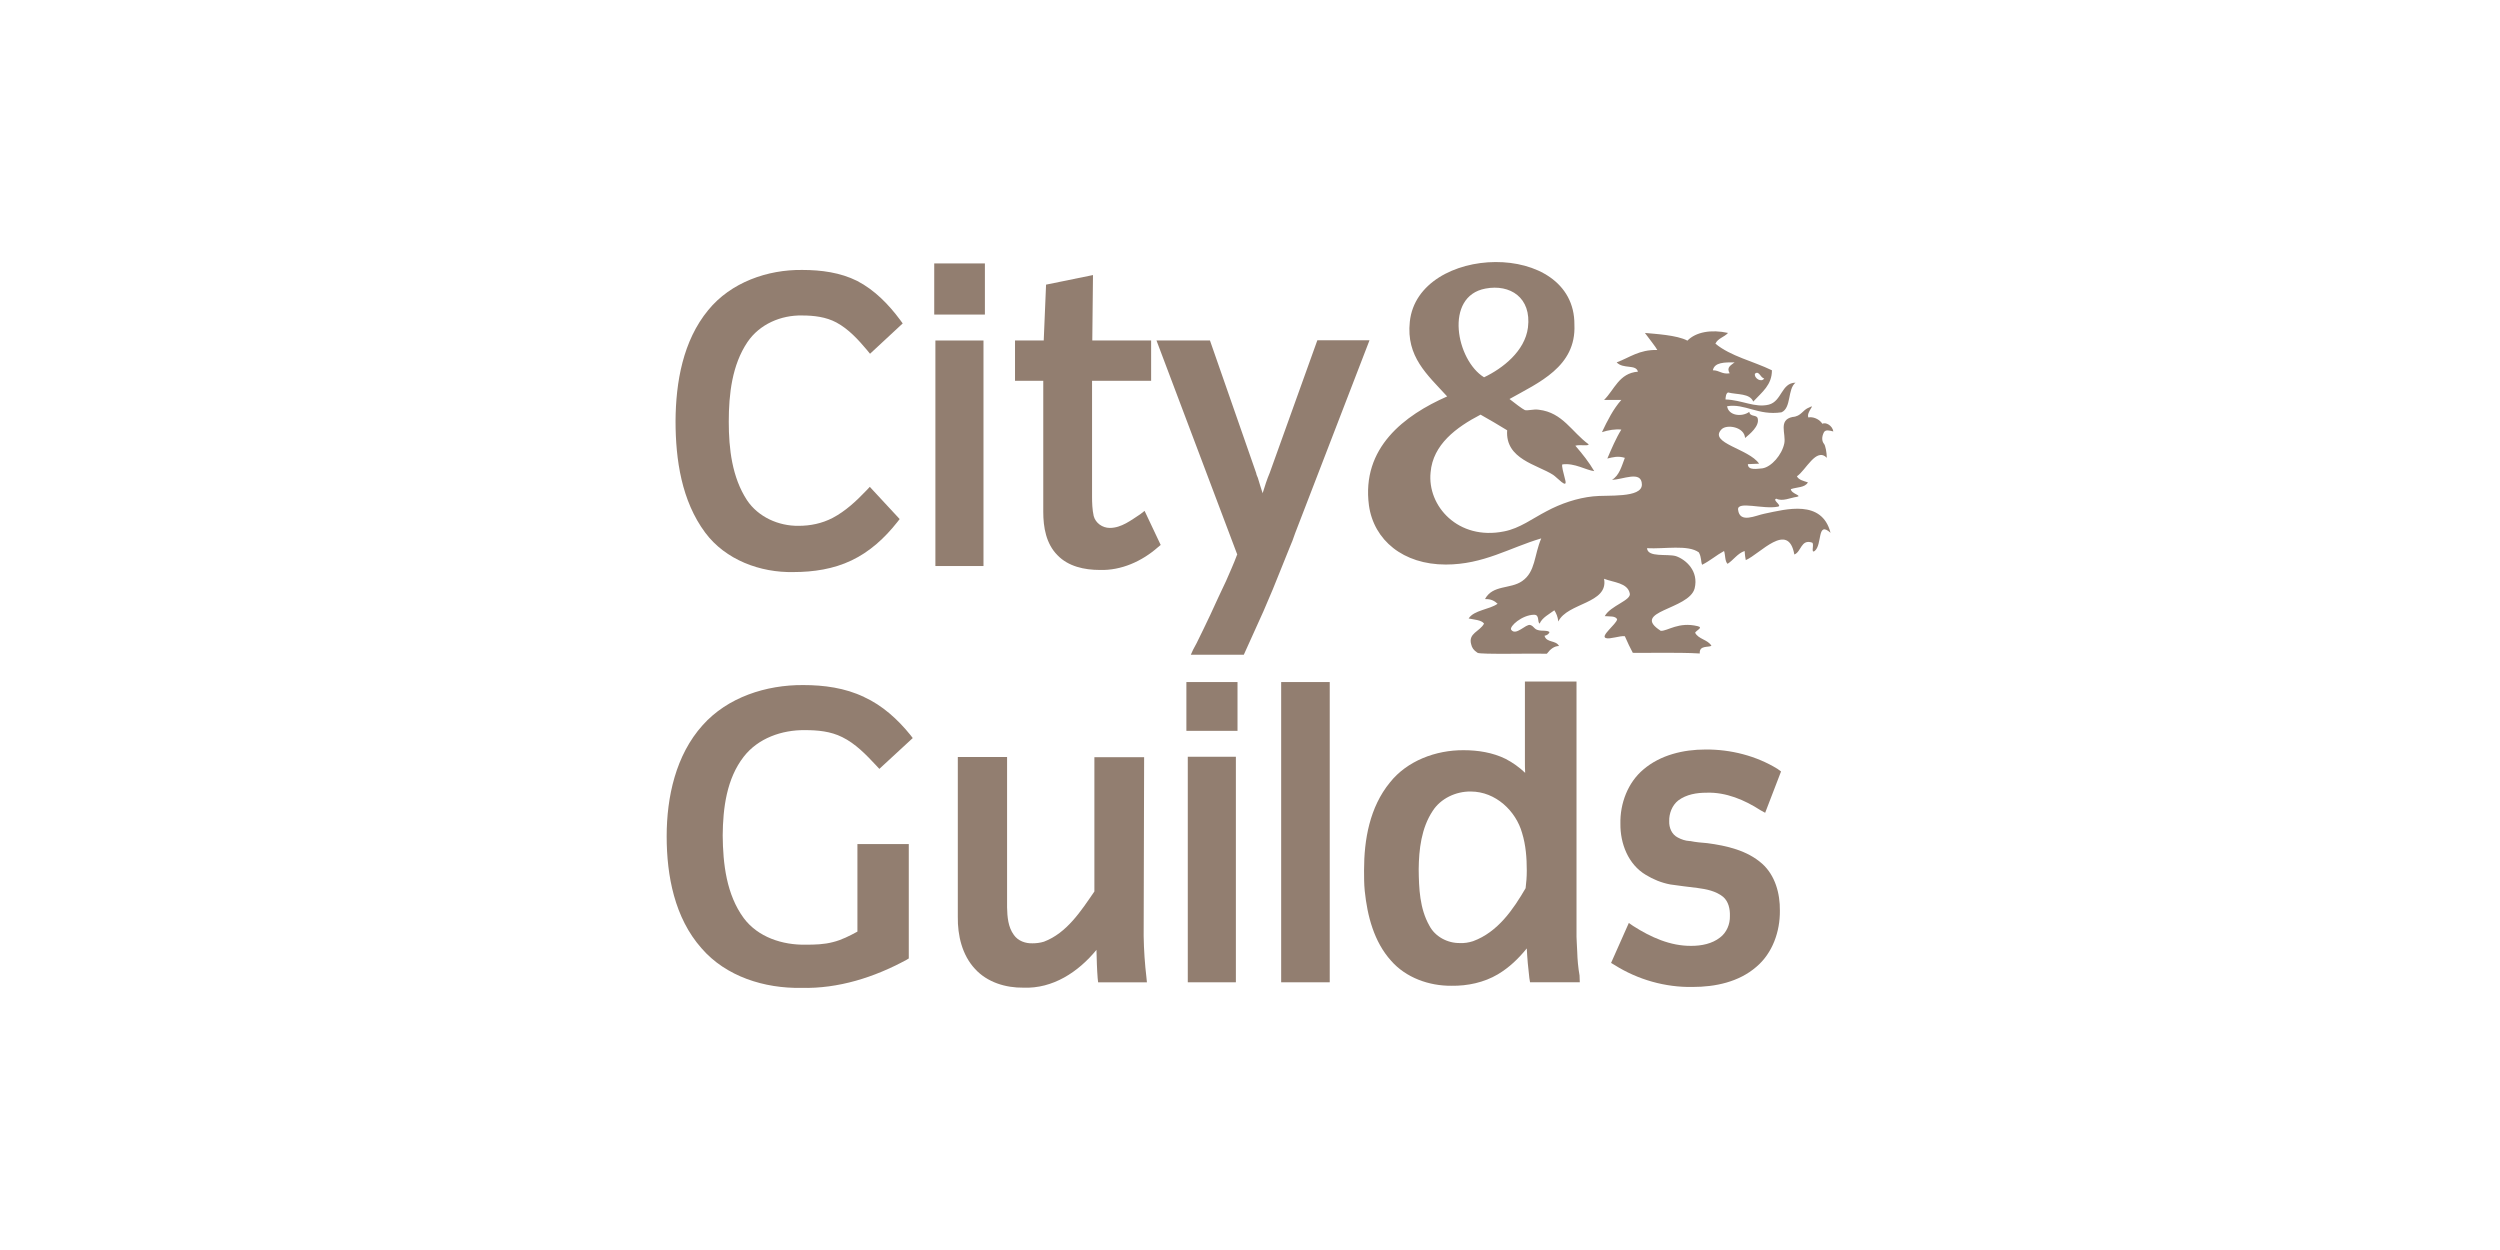 <svg xmlns="http://www.w3.org/2000/svg" width="240" height="120" viewBox="0 0 240 120" fill="none"><path d="M152.51 42.653C152.488 42.855 151.681 42.653 151.233 42.787C151.928 43.594 152.533 44.356 153.048 45.23C152.264 45.141 151.166 44.424 150 44.581C149.866 44.625 150.112 45.477 150.269 46.105C150.493 47.001 149.485 45.836 149.104 45.589C147.579 44.603 144.486 44.087 144.688 41.308C143.859 40.793 143.007 40.3 142.133 39.806C139.802 41.017 137.561 42.675 137.337 45.343C137 48.57 139.981 51.91 144.397 51.013C145.898 50.722 147.109 49.78 148.454 49.086C149.821 48.346 151.412 47.808 152.936 47.651C154.259 47.494 157.643 47.853 157.621 46.508C157.598 45.118 155.76 46.06 154.752 46.06C155.447 45.656 155.671 44.782 155.985 43.953C155.335 43.751 154.864 43.886 154.304 44.02C154.707 43.079 155.133 42.07 155.648 41.241C155.11 41.174 154.393 41.286 153.788 41.487C154.304 40.389 154.886 39.246 155.648 38.394C155.11 38.394 154.55 38.394 153.99 38.394C154.976 37.431 155.424 35.817 157.24 35.682C157.06 34.943 155.828 35.458 155.2 34.786C156.433 34.337 157.352 33.553 159.1 33.598C158.988 33.351 158.271 32.455 157.912 31.962C158.809 32.051 161.005 32.163 161.991 32.701C162.798 31.872 164.278 31.603 165.891 31.962C165.533 32.365 164.905 32.477 164.681 32.993C166.138 34.203 168.312 34.674 170.105 35.548C170.105 36.96 169.164 37.632 168.312 38.551C167.976 37.744 166.788 37.901 165.891 37.677C165.69 37.767 165.667 38.081 165.645 38.349C167.236 38.394 168.469 39.179 169.814 38.843C171.069 38.506 171.002 36.758 172.369 36.736C171.584 37.363 171.988 39.156 171.024 39.582C168.783 39.919 167.505 38.708 165.802 38.999C165.936 39.919 167.236 40.053 167.931 39.537C167.998 40.053 168.648 39.784 168.738 40.165C168.94 40.905 167.953 41.689 167.527 42.048C167.46 40.972 165.757 40.703 165.264 41.218C163.986 42.541 167.908 43.079 168.872 44.513C168.558 44.513 168.11 44.558 167.796 44.558C167.796 45.208 168.76 44.984 169.186 44.962C170.06 44.827 171.069 43.661 171.293 42.563C171.472 41.644 170.688 40.322 172.077 40.031C172.952 39.963 173.019 39.358 173.691 39.112C174.386 38.731 173.377 39.56 173.602 40.075C173.669 40.075 173.714 40.053 173.781 40.053C174.229 40.053 174.7 40.3 174.946 40.681C175.26 40.501 175.91 40.837 176 41.42C175.574 41.308 175.26 41.241 175.103 41.487C174.857 41.958 174.901 42.361 175.103 42.608C175.238 42.743 175.372 43.46 175.372 43.953C174.364 42.9 173.355 45.163 172.503 45.724C172.683 46.082 173.153 46.172 173.557 46.306C173.288 46.822 172.503 46.755 171.921 46.956C171.943 47.405 173.064 47.584 172.503 47.696C171.853 47.786 171.136 48.167 170.531 47.875C170.083 47.987 171.136 48.548 170.688 48.637C169.276 48.929 166.765 48.055 166.855 48.929C167.012 50.296 168.558 49.467 169.41 49.31C171.472 48.884 174.901 47.92 175.731 51.148C174.408 49.96 174.969 52.291 174.207 52.896C173.803 53.165 174.207 52.201 173.96 52.089C172.884 51.73 172.929 52.986 172.257 53.232C171.674 49.982 168.962 53.187 167.595 53.77C167.527 53.411 167.527 53.389 167.483 52.896C166.81 53.12 166.407 53.77 165.846 54.129C165.577 53.86 165.645 53.299 165.51 52.896C164.771 53.299 164.165 53.837 163.403 54.218C163.269 53.904 163.359 53.523 163.09 53.03C162.059 52.268 159.795 52.717 158.114 52.627C158.181 53.546 160.041 53.142 160.893 53.389C161.857 53.725 163.09 54.823 162.686 56.482C162.148 58.544 156.455 58.656 159.436 60.561C160.109 60.584 161.14 59.665 162.978 60.113C163.538 60.248 162.865 60.494 162.731 60.741C163.045 61.368 163.941 61.391 164.3 61.996C163.986 62.175 163.112 61.928 163.179 62.735C161.14 62.601 156.791 62.713 156.747 62.668C156.522 62.242 156.231 61.66 155.985 61.077C155.536 61.01 154.528 61.391 154.169 61.256C153.586 61.077 155.155 59.934 155.245 59.463C155.11 59.104 154.483 59.194 154.057 59.149C154.595 58.141 156.657 57.625 156.455 56.953C156.231 55.944 154.909 55.922 153.99 55.563C154.438 57.961 150.471 57.849 149.597 59.665C149.552 59.217 149.395 58.858 149.216 58.589C148.745 58.947 148.05 59.284 147.804 59.867C147.557 59.687 147.826 59.015 147.266 59.015C146.1 59.037 144.89 60.135 145.069 60.449C145.517 61.099 146.481 59.867 146.907 60.001C147.266 60.113 147.266 60.404 147.669 60.494C148.073 60.606 148.476 60.472 148.745 60.673C148.723 60.853 148.476 61.01 148.274 61.032C148.454 61.727 149.373 61.435 149.664 62.018C149.216 62.018 148.835 62.309 148.498 62.758C147.266 62.713 142.066 62.847 141.842 62.668C141.461 62.422 141.304 62.175 141.236 61.861C140.923 60.785 142.066 60.629 142.469 59.867C142.223 59.508 141.483 59.485 140.99 59.373C141.505 58.566 142.985 58.522 143.769 57.961C143.478 57.692 143.142 57.491 142.559 57.513C143.298 56.123 145.002 56.572 146.123 55.787C147.423 54.891 147.266 53.299 147.96 51.685C144.912 52.582 142.424 54.196 138.793 54.196C134.714 54.196 131.89 51.865 131.419 48.525C130.68 42.967 134.849 39.851 138.928 38.058C137 35.951 134.983 34.248 135.342 30.886C136.126 23.422 151.21 22.974 151.143 31.177C151.323 35.212 147.692 36.736 144.912 38.305C145.383 38.686 146.167 39.269 146.369 39.358C146.593 39.47 147.221 39.246 147.736 39.336C150.023 39.605 150.897 41.487 152.51 42.653ZM146.683 31.446C147.042 28.555 144.957 27.255 142.604 27.703C138.614 28.443 139.802 34.584 142.469 36.22C144.262 35.368 146.392 33.71 146.683 31.446ZM166.519 34.786C165.577 34.786 164.591 34.763 164.434 35.548C165.084 35.548 165.286 35.951 166.048 35.839C165.712 35.257 166.16 35.077 166.519 34.786ZM169.365 36.332C168.984 36.265 168.872 35.525 168.469 35.884C168.402 36.355 169.119 36.736 169.365 36.332Z" fill="#927E70"></path><path d="M86.66 31.048L83.522 33.962L83.231 33.603C82.379 32.594 81.46 31.586 80.294 30.958C79.286 30.42 78.12 30.286 77 30.286C74.983 30.241 72.92 31.115 71.755 32.841C70.276 35.038 69.962 37.839 69.962 40.484C69.962 43.084 70.276 45.818 71.71 48.015C72.786 49.629 74.736 50.503 76.663 50.48C77.784 50.48 78.905 50.256 79.936 49.718C81.169 49.068 82.2 48.105 83.163 47.096L83.5 46.737L86.368 49.83L86.122 50.144C84.934 51.646 83.5 52.968 81.751 53.798C80.025 54.627 78.098 54.918 76.17 54.918C72.988 54.986 69.648 53.753 67.698 51.13C65.434 48.082 64.852 44.137 64.852 40.417C64.874 36.674 65.569 32.706 67.989 29.77C70.164 27.103 73.683 25.87 77.022 25.915C78.838 25.915 80.675 26.162 82.289 26.969C83.97 27.843 85.315 29.232 86.413 30.712L86.66 31.048Z" fill="#927E70"></path><path d="M94.55 30.198H89.686V25.289H94.55V30.198Z" fill="#927E70"></path><path d="M111.18 52.518C109.634 53.885 107.639 54.782 105.577 54.715C104.098 54.715 102.551 54.378 101.52 53.302C100.422 52.204 100.153 50.613 100.153 49.133V36.56H97.441V32.682H100.198L100.422 27.325L104.927 26.406L104.86 32.682H110.508V36.56H104.837V47.654C104.837 48.282 104.86 48.932 104.994 49.537C105.174 50.209 105.824 50.68 106.541 50.68C107.661 50.68 108.58 49.94 109.477 49.358L109.88 49.044L111.427 52.316L111.18 52.518Z" fill="#927E70"></path><path d="M131.465 32.687L124.337 51.178C124.18 51.671 123.978 52.164 123.777 52.635C123.53 53.262 123.284 53.867 123.037 54.472C122.477 55.907 121.894 57.297 121.289 58.686L119.406 62.855H114.318L114.542 62.362C114.654 62.16 114.766 61.959 114.879 61.734C115.327 60.815 115.775 59.919 116.201 59C116.694 57.924 117.187 56.848 117.703 55.772C118.061 54.943 118.442 54.114 118.756 53.262L118.778 53.24L111.023 32.687H116.156L120.594 45.417C120.616 45.574 120.684 45.709 120.751 45.866C120.818 46.112 120.908 46.359 120.975 46.605C121.065 46.874 121.132 47.121 121.222 47.367V47.322C121.423 46.672 121.625 46.023 121.894 45.395L126.466 32.664H131.465V32.687Z" fill="#927E70"></path><path d="M110.104 94.301H105.42L105.375 93.897C105.308 93.046 105.286 92.172 105.263 91.297V91.185C103.515 93.315 101.072 94.928 98.248 94.816C96.544 94.839 94.774 94.301 93.608 93.023C92.353 91.678 91.927 89.796 91.95 88.025V72.672H96.679V87.106C96.701 88.003 96.769 88.989 97.329 89.751C97.732 90.334 98.45 90.58 99.122 90.558C99.481 90.558 99.862 90.513 100.22 90.401C102.417 89.572 103.784 87.442 105.061 85.582V72.694H109.836L109.791 89.863C109.813 91.208 109.903 92.53 110.06 93.853L110.104 94.301Z" fill="#927E70"></path><path d="M118.801 70.161H113.893V65.477H118.801V70.161Z" fill="#927E70"></path><path d="M127.654 94.3H122.992V65.477H127.654V94.3Z" fill="#927E70"></path><path d="M151.659 94.298H146.885L146.818 93.895C146.706 92.953 146.616 92.012 146.571 91.048C145.787 92.012 144.89 92.886 143.792 93.536C142.47 94.321 140.878 94.657 139.354 94.634C137.18 94.657 134.961 93.85 133.549 92.236C131.891 90.398 131.263 87.91 131.016 85.535C130.949 84.862 130.949 84.212 130.949 83.54C130.949 80.604 131.487 77.488 133.437 75.112C135.073 73.05 137.83 71.997 140.52 72.019C141.887 72.019 143.299 72.243 144.532 72.849C145.227 73.207 145.877 73.678 146.415 74.193C146.392 73.812 146.392 73.431 146.392 73.05V65.43H151.345V89.928C151.345 90.107 151.368 90.286 151.368 90.466C151.39 90.757 151.39 91.071 151.413 91.362C151.435 92.124 151.502 92.886 151.637 93.648L151.659 94.298ZM141.416 90.353C143.792 89.479 145.271 87.305 146.459 85.266C146.527 84.728 146.571 84.167 146.571 83.585C146.571 82.374 146.482 81.141 146.123 79.976C145.54 77.869 143.59 75.986 141.192 75.986C139.758 75.964 138.301 76.659 137.539 77.847C136.441 79.505 136.216 81.545 136.194 83.45C136.216 85.288 136.284 87.216 137.225 88.874C137.763 89.905 138.951 90.555 140.161 90.533C140.587 90.555 140.99 90.488 141.416 90.353Z" fill="#927E70"></path><path d="M170.98 74.061L169.455 78.028L169.007 77.781C167.483 76.795 165.69 76.033 163.83 76.1C162.888 76.1 161.902 76.257 161.118 76.84C160.513 77.311 160.221 78.117 160.244 78.835C160.221 79.462 160.49 80.112 161.073 80.404C161.409 80.583 161.79 80.717 162.194 80.74H162.238H162.261C162.799 80.852 163.337 80.897 163.897 80.942C165.757 81.188 167.73 81.636 169.164 82.914C170.419 84.035 170.89 85.783 170.868 87.419C170.89 89.414 170.173 91.498 168.604 92.821C166.923 94.278 164.659 94.748 162.485 94.748C159.863 94.793 157.24 94.053 154.999 92.641L154.663 92.44L156.366 88.607L156.792 88.898C158.473 89.974 160.356 90.826 162.373 90.803C163.337 90.803 164.368 90.602 165.13 89.996C165.757 89.526 166.093 88.719 166.071 87.934C166.093 87.262 165.937 86.545 165.421 86.097C164.726 85.536 163.807 85.357 162.956 85.245C162.081 85.133 161.23 85.043 160.356 84.909C159.504 84.752 158.697 84.416 158.002 83.99C156.299 82.981 155.537 80.964 155.559 79.081C155.514 77.131 156.276 75.114 157.778 73.859C159.414 72.469 161.611 71.954 163.718 71.954C166.138 71.931 168.604 72.559 170.643 73.814L170.98 74.061Z" fill="#927E70"></path><path d="M94.415 54.339H89.798V32.688H94.415V54.339Z" fill="#927E70"></path><path d="M118.644 94.3H114.027V72.648H118.644V94.3Z" fill="#927E70"></path><path d="M87.624 70.854L84.419 73.812L84.127 73.499C83.141 72.445 82.132 71.392 80.855 70.764C79.734 70.204 78.501 70.092 77.269 70.092C75.072 70.069 72.786 70.854 71.396 72.647C69.76 74.754 69.402 77.555 69.379 80.2C69.402 82.935 69.738 85.871 71.396 88.135C72.764 89.972 75.117 90.734 77.358 90.69C78.233 90.69 79.107 90.667 79.958 90.443C80.788 90.241 81.572 89.838 82.312 89.435V81.029H87.243V92.012L87.019 92.147C83.926 93.828 80.474 94.926 76.933 94.836C73.414 94.903 69.693 93.76 67.34 91.026C64.762 88.112 64 84.078 64 80.29C64 76.502 64.874 72.49 67.452 69.621C69.85 66.931 73.548 65.743 77.112 65.766C79.084 65.766 81.124 66.035 82.939 66.909C84.71 67.716 86.189 69.061 87.4 70.562L87.624 70.854Z" fill="#927E70"></path></svg>